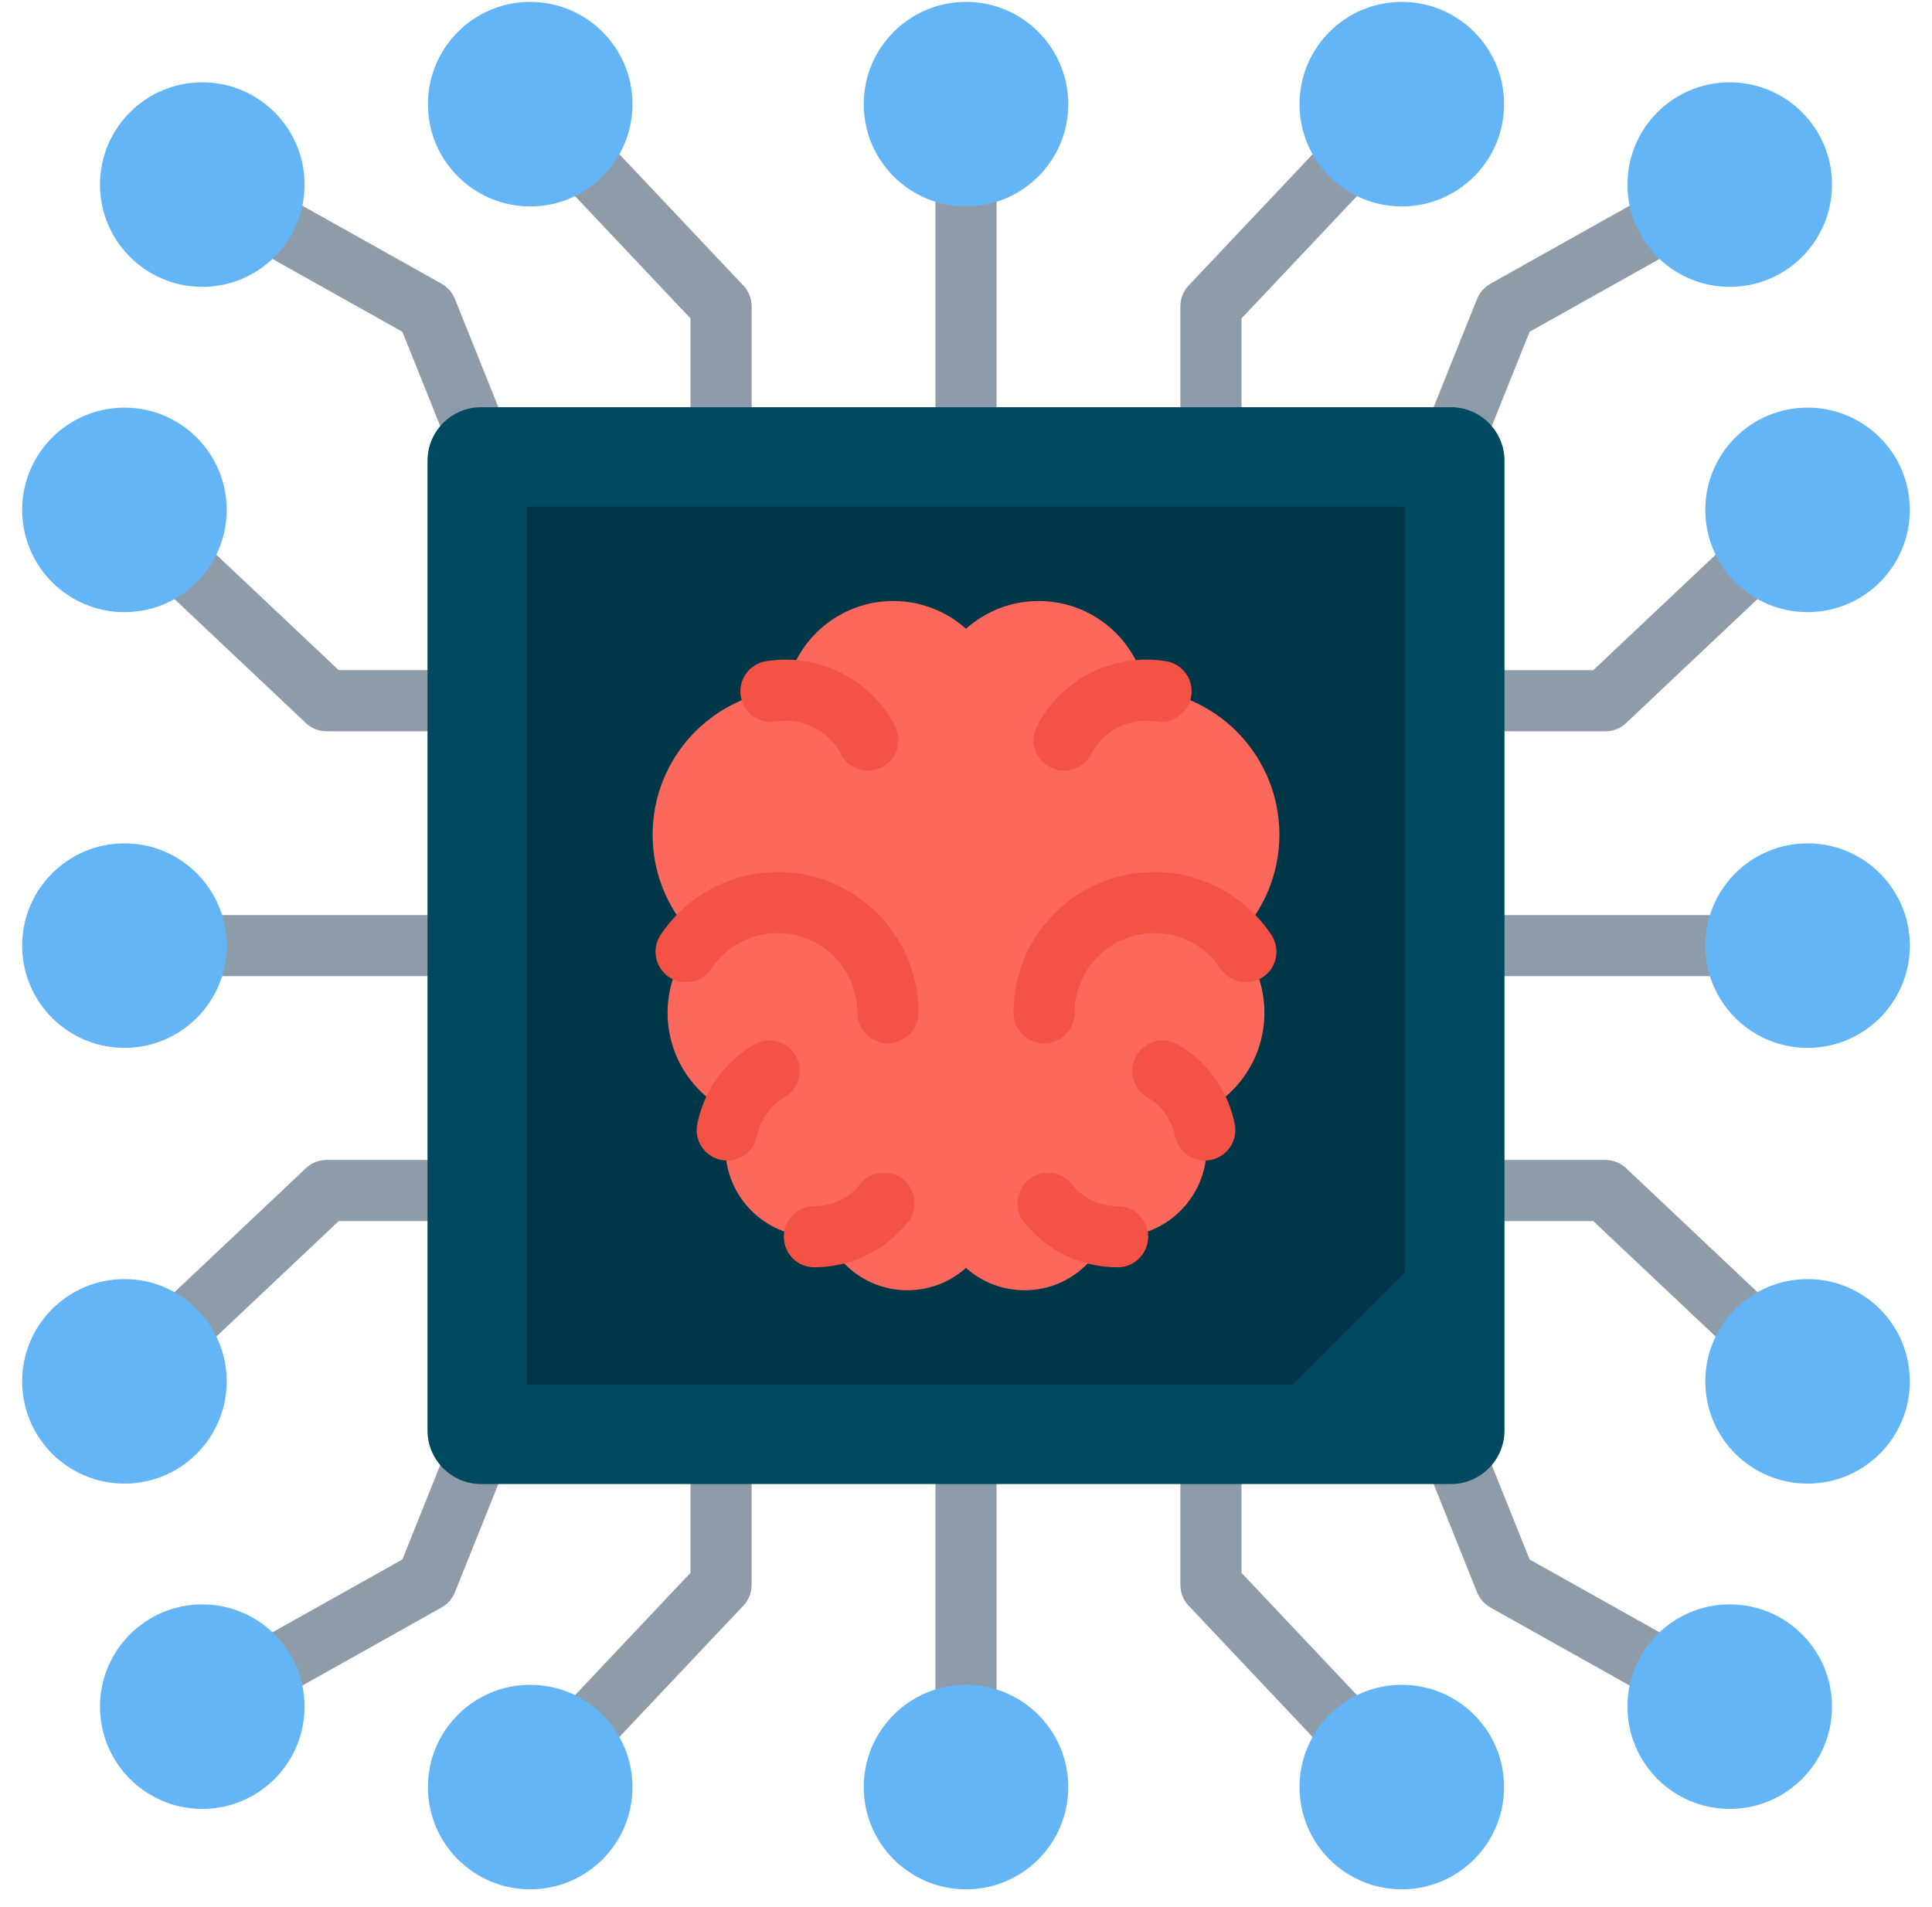 <svg width="79" height="78" viewBox="0 0 79 78" fill="none" xmlns="http://www.w3.org/2000/svg">
<path fill-rule="evenodd" clip-rule="evenodd" d="M29.781 29.907H25.691L26.442 31.778L24.128 32.706L23.005 29.907H13.357C12.994 29.907 12.668 29.752 12.439 29.505L4.233 21.76L5.942 19.944L13.849 27.406H22.002L16.454 13.568L7.661 8.638L8.881 6.46L18.057 11.604L18.056 11.606C18.296 11.74 18.493 11.954 18.604 12.229L24.689 27.407H28.234V13.022L20.772 5.115L22.588 3.406L30.333 11.611C30.58 11.84 30.735 12.166 30.735 12.529V28.953H29.781V29.907ZM38.25 28.953V4.26H40.75V28.953H38.25ZM48.266 28.953V12.529C48.266 12.166 48.42 11.84 48.667 11.611L56.412 3.406L58.228 5.115L50.766 13.022V27.407H54.311L60.396 12.229C60.507 11.954 60.704 11.74 60.944 11.606L60.943 11.604L70.118 6.46L71.339 8.638L62.546 13.568L56.997 27.407H65.15L73.057 19.944L74.766 21.76L66.561 29.505C66.332 29.752 66.006 29.907 65.643 29.907H55.995L54.873 32.706L52.558 31.778L53.309 29.907H49.219V28.953H48.266ZM49.219 37.422H73.912V39.922H49.219V37.422ZM49.219 47.438H53.309L52.558 45.566L54.873 44.639L55.995 47.438H65.642C66.005 47.438 66.332 47.593 66.561 47.84L74.766 55.584L73.057 57.4L65.15 49.938H56.997L62.546 63.776L71.339 68.706L70.118 70.884L60.943 65.74L60.944 65.738C60.704 65.604 60.507 65.39 60.396 65.115L54.311 49.938H50.766V64.323L58.228 72.23L56.412 73.939L48.667 65.733C48.42 65.505 48.266 65.178 48.266 64.815V48.391H49.219V47.438H49.219ZM40.75 48.391V73.084H38.25V48.391H40.75ZM30.734 48.391V64.815C30.734 65.178 30.58 65.504 30.332 65.733L22.588 73.938L20.772 72.23L28.234 64.323V49.938H24.689L18.603 65.115C18.493 65.39 18.296 65.604 18.056 65.738L18.056 65.74L8.881 70.884L7.661 68.706L16.454 63.776L22.002 49.938H13.85L5.943 57.4L4.234 55.584L12.439 47.84C12.668 47.593 12.994 47.438 13.357 47.438H23.005L24.128 44.639L26.442 45.566L25.691 47.438H29.781V48.391H30.734V48.391ZM29.781 39.922H5.088V37.422H29.781V39.922Z" fill="#8D9CA8"/>
<path fill-rule="evenodd" clip-rule="evenodd" d="M70.729 73.977C68.419 73.977 66.547 72.105 66.547 69.795C66.547 67.485 68.419 65.613 70.729 65.613C73.038 65.613 74.911 67.485 74.911 69.795C74.911 72.105 73.038 73.977 70.729 73.977ZM70.729 3.367C68.419 3.367 66.547 5.24 66.547 7.549C66.547 9.859 68.419 11.731 70.729 11.731C73.038 11.731 74.911 9.859 74.911 7.549C74.911 5.24 73.038 3.367 70.729 3.367ZM0.906 20.852C0.906 23.162 2.779 25.034 5.088 25.034C7.398 25.034 9.27 23.162 9.27 20.852C9.27 18.543 7.398 16.67 5.088 16.67C2.779 16.67 0.906 18.543 0.906 20.852ZM78.094 20.852C78.094 23.162 76.221 25.034 73.912 25.034C71.602 25.034 69.73 23.162 69.73 20.852C69.73 18.543 71.602 16.67 73.912 16.67C76.221 16.67 78.094 18.543 78.094 20.852ZM57.32 0.078C55.01 0.078 53.138 1.951 53.138 4.26C53.138 6.57 55.01 8.442 57.32 8.442C59.629 8.442 61.502 6.57 61.502 4.26C61.502 1.951 59.629 0.078 57.32 0.078ZM39.5 0.078C41.809 0.078 43.682 1.951 43.682 4.26C43.682 6.57 41.809 8.442 39.5 8.442C37.191 8.442 35.318 6.57 35.318 4.26C35.318 1.951 37.191 0.078 39.5 0.078ZM21.68 0.078C23.99 0.078 25.862 1.951 25.862 4.26C25.862 6.57 23.989 8.442 21.68 8.442C19.371 8.442 17.498 6.57 17.498 4.26C17.498 1.951 19.371 0.078 21.68 0.078ZM8.271 3.367C10.581 3.367 12.453 5.24 12.453 7.549C12.453 9.859 10.581 11.731 8.271 11.731C5.962 11.731 4.089 9.859 4.089 7.549C4.089 5.24 5.962 3.367 8.271 3.367ZM8.271 73.977C10.581 73.977 12.453 72.105 12.453 69.795C12.453 67.485 10.581 65.613 8.271 65.613C5.962 65.613 4.089 67.485 4.089 69.795C4.089 72.105 5.962 73.977 8.271 73.977ZM0.906 38.672C0.906 36.363 2.779 34.49 5.088 34.49C7.398 34.49 9.27 36.363 9.27 38.672C9.27 40.982 7.398 42.854 5.088 42.854C2.779 42.854 0.906 40.982 0.906 38.672ZM0.906 56.492C0.906 54.182 2.779 52.31 5.088 52.31C7.398 52.31 9.27 54.182 9.27 56.492C9.27 58.801 7.398 60.674 5.088 60.674C2.779 60.674 0.906 58.801 0.906 56.492ZM78.094 56.492C78.094 54.182 76.221 52.31 73.912 52.31C71.602 52.31 69.73 54.182 69.73 56.492C69.73 58.801 71.602 60.674 73.912 60.674C76.221 60.674 78.094 58.801 78.094 56.492ZM78.094 38.672C78.094 40.982 76.221 42.854 73.912 42.854C71.602 42.854 69.73 40.982 69.73 38.672C69.73 36.363 71.602 34.49 73.912 34.49C76.221 34.49 78.094 36.363 78.094 38.672ZM21.68 77.266C23.99 77.266 25.862 75.394 25.862 73.084C25.862 70.775 23.989 68.902 21.68 68.902C19.371 68.902 17.498 70.775 17.498 73.084C17.498 75.394 19.371 77.266 21.68 77.266ZM39.5 77.266C37.191 77.266 35.318 75.394 35.318 73.084C35.318 70.775 37.191 68.902 39.5 68.902C41.809 68.902 43.682 70.775 43.682 73.084C43.682 75.394 41.809 77.266 39.5 77.266ZM57.32 77.266C55.01 77.266 53.138 75.394 53.138 73.084C53.138 70.775 55.01 68.902 57.32 68.902C59.629 68.902 61.502 70.775 61.502 73.084C61.502 75.394 59.629 77.266 57.32 77.266Z" fill="#64B5F6"/>
<path fill-rule="evenodd" clip-rule="evenodd" d="M19.669 16.653H59.331C60.534 16.653 61.519 17.638 61.519 18.841V58.503C61.519 59.706 60.534 60.691 59.331 60.691H19.669C18.466 60.691 17.481 59.706 17.481 58.503V18.841C17.481 17.638 18.466 16.653 19.669 16.653Z" fill="#004960"/>
<path fill-rule="evenodd" clip-rule="evenodd" d="M21.544 20.716H57.456V52.031L52.859 56.628H21.544V20.716Z" fill="#003748"/>
<path fill-rule="evenodd" clip-rule="evenodd" d="M36.526 24.579C34.354 24.579 32.545 26.131 32.147 28.187C29.088 28.445 26.686 31.009 26.686 34.135C26.686 35.8 27.368 37.306 28.468 38.389C27.741 39.188 27.298 40.251 27.298 41.416C27.298 43.242 28.384 44.814 29.946 45.522C29.762 45.957 29.66 46.435 29.66 46.938C29.66 48.949 31.29 50.579 33.301 50.579C33.464 50.579 33.625 50.568 33.782 50.547C34.323 51.849 35.607 52.766 37.106 52.766C38.025 52.766 38.864 52.42 39.5 51.852C40.136 52.42 40.975 52.766 41.894 52.766C43.393 52.766 44.677 51.849 45.218 50.547C45.375 50.568 45.536 50.579 45.699 50.579C47.71 50.579 49.34 48.949 49.34 46.938C49.34 46.435 49.238 45.957 49.054 45.522C50.615 44.814 51.702 43.242 51.702 41.416C51.702 40.251 51.259 39.188 50.532 38.389C51.632 37.306 52.314 35.8 52.314 34.135C52.314 31.009 49.912 28.445 46.853 28.187C46.455 26.131 44.646 24.579 42.474 24.579C41.331 24.579 40.289 25.009 39.5 25.715C38.711 25.009 37.669 24.579 36.526 24.579Z" fill="#FC685B"/>
<path fill-rule="evenodd" clip-rule="evenodd" d="M37.557 41.416C37.557 42.107 36.998 42.666 36.307 42.666C35.617 42.666 35.057 42.107 35.057 41.416C35.057 40.517 34.693 39.704 34.104 39.115C33.515 38.526 32.702 38.162 31.803 38.162C31.241 38.162 30.717 38.299 30.264 38.542C29.793 38.794 29.39 39.163 29.091 39.61C28.711 40.184 27.937 40.342 27.363 39.962C26.789 39.581 26.631 38.807 27.012 38.233C27.536 37.447 28.251 36.795 29.093 36.344C29.906 35.909 30.829 35.662 31.803 35.662C33.392 35.662 34.83 36.306 35.872 37.347C36.913 38.389 37.557 39.828 37.557 41.416Z" fill="#F35244"/>
<path fill-rule="evenodd" clip-rule="evenodd" d="M33.301 51.828C32.61 51.828 32.051 51.269 32.051 50.578C32.051 49.888 32.61 49.328 33.301 49.328C33.677 49.328 34.028 49.245 34.336 49.097C34.663 48.94 34.947 48.711 35.171 48.431C35.6 47.892 36.385 47.802 36.924 48.231C37.463 48.66 37.553 49.445 37.124 49.984C36.668 50.556 36.086 51.022 35.42 51.343C34.774 51.654 34.055 51.828 33.301 51.828Z" fill="#F35244"/>
<path fill-rule="evenodd" clip-rule="evenodd" d="M30.826 42.724C31.419 42.376 32.182 42.575 32.53 43.168C32.878 43.762 32.679 44.525 32.085 44.872C31.797 45.042 31.546 45.273 31.35 45.548C31.157 45.819 31.019 46.129 30.952 46.459C30.817 47.134 30.162 47.571 29.487 47.436C28.813 47.301 28.376 46.645 28.511 45.971C28.649 45.282 28.93 44.649 29.319 44.103C29.716 43.546 30.23 43.075 30.826 42.724Z" fill="#F35244"/>
<path fill-rule="evenodd" clip-rule="evenodd" d="M31.72 29.502C31.041 29.613 30.4 29.151 30.29 28.472C30.179 27.792 30.64 27.152 31.32 27.041C32.379 26.868 33.46 27.044 34.399 27.517C35.314 27.977 36.097 28.722 36.599 29.703C36.911 30.315 36.669 31.065 36.057 31.378C35.445 31.69 34.695 31.448 34.382 30.836C34.133 30.349 33.739 29.976 33.276 29.743C32.8 29.504 32.254 29.415 31.72 29.502Z" fill="#F35244"/>
<path fill-rule="evenodd" clip-rule="evenodd" d="M41.443 41.416C41.443 42.107 42.002 42.666 42.693 42.666C43.383 42.666 43.943 42.107 43.943 41.416C43.943 40.517 44.307 39.704 44.896 39.115C45.485 38.526 46.298 38.162 47.197 38.162C47.76 38.162 48.283 38.299 48.736 38.542C49.207 38.794 49.61 39.163 49.908 39.61C50.289 40.184 51.063 40.342 51.637 39.962C52.211 39.581 52.369 38.807 51.988 38.233C51.464 37.447 50.749 36.795 49.907 36.344C49.094 35.909 48.171 35.662 47.197 35.662C45.608 35.662 44.169 36.306 43.128 37.347C42.087 38.389 41.443 39.828 41.443 41.416Z" fill="#F35244"/>
<path fill-rule="evenodd" clip-rule="evenodd" d="M45.699 51.828C46.39 51.828 46.949 51.269 46.949 50.578C46.949 49.888 46.39 49.328 45.699 49.328C45.323 49.328 44.972 49.245 44.664 49.097C44.337 48.94 44.053 48.711 43.829 48.431C43.4 47.892 42.615 47.802 42.076 48.231C41.537 48.66 41.447 49.445 41.876 49.984C42.332 50.556 42.914 51.022 43.58 51.343C44.226 51.654 44.945 51.828 45.699 51.828Z" fill="#F35244"/>
<path fill-rule="evenodd" clip-rule="evenodd" d="M48.174 42.724C47.581 42.376 46.818 42.575 46.47 43.168C46.122 43.762 46.321 44.525 46.914 44.872C47.203 45.042 47.454 45.273 47.65 45.548C47.843 45.819 47.981 46.129 48.048 46.459C48.183 47.134 48.838 47.571 49.513 47.436C50.187 47.301 50.624 46.645 50.489 45.971C50.351 45.282 50.071 44.649 49.681 44.103C49.284 43.546 48.77 43.075 48.174 42.724Z" fill="#F35244"/>
<path fill-rule="evenodd" clip-rule="evenodd" d="M47.28 29.502C47.959 29.613 48.6 29.151 48.71 28.472C48.821 27.792 48.359 27.152 47.68 27.041C46.621 26.868 45.54 27.044 44.601 27.517C43.686 27.977 42.903 28.722 42.401 29.703C42.088 30.315 42.331 31.065 42.943 31.378C43.556 31.69 44.305 31.448 44.618 30.836C44.867 30.349 45.261 29.976 45.724 29.743C46.2 29.504 46.746 29.415 47.28 29.502Z" fill="#F35244"/>
</svg>
